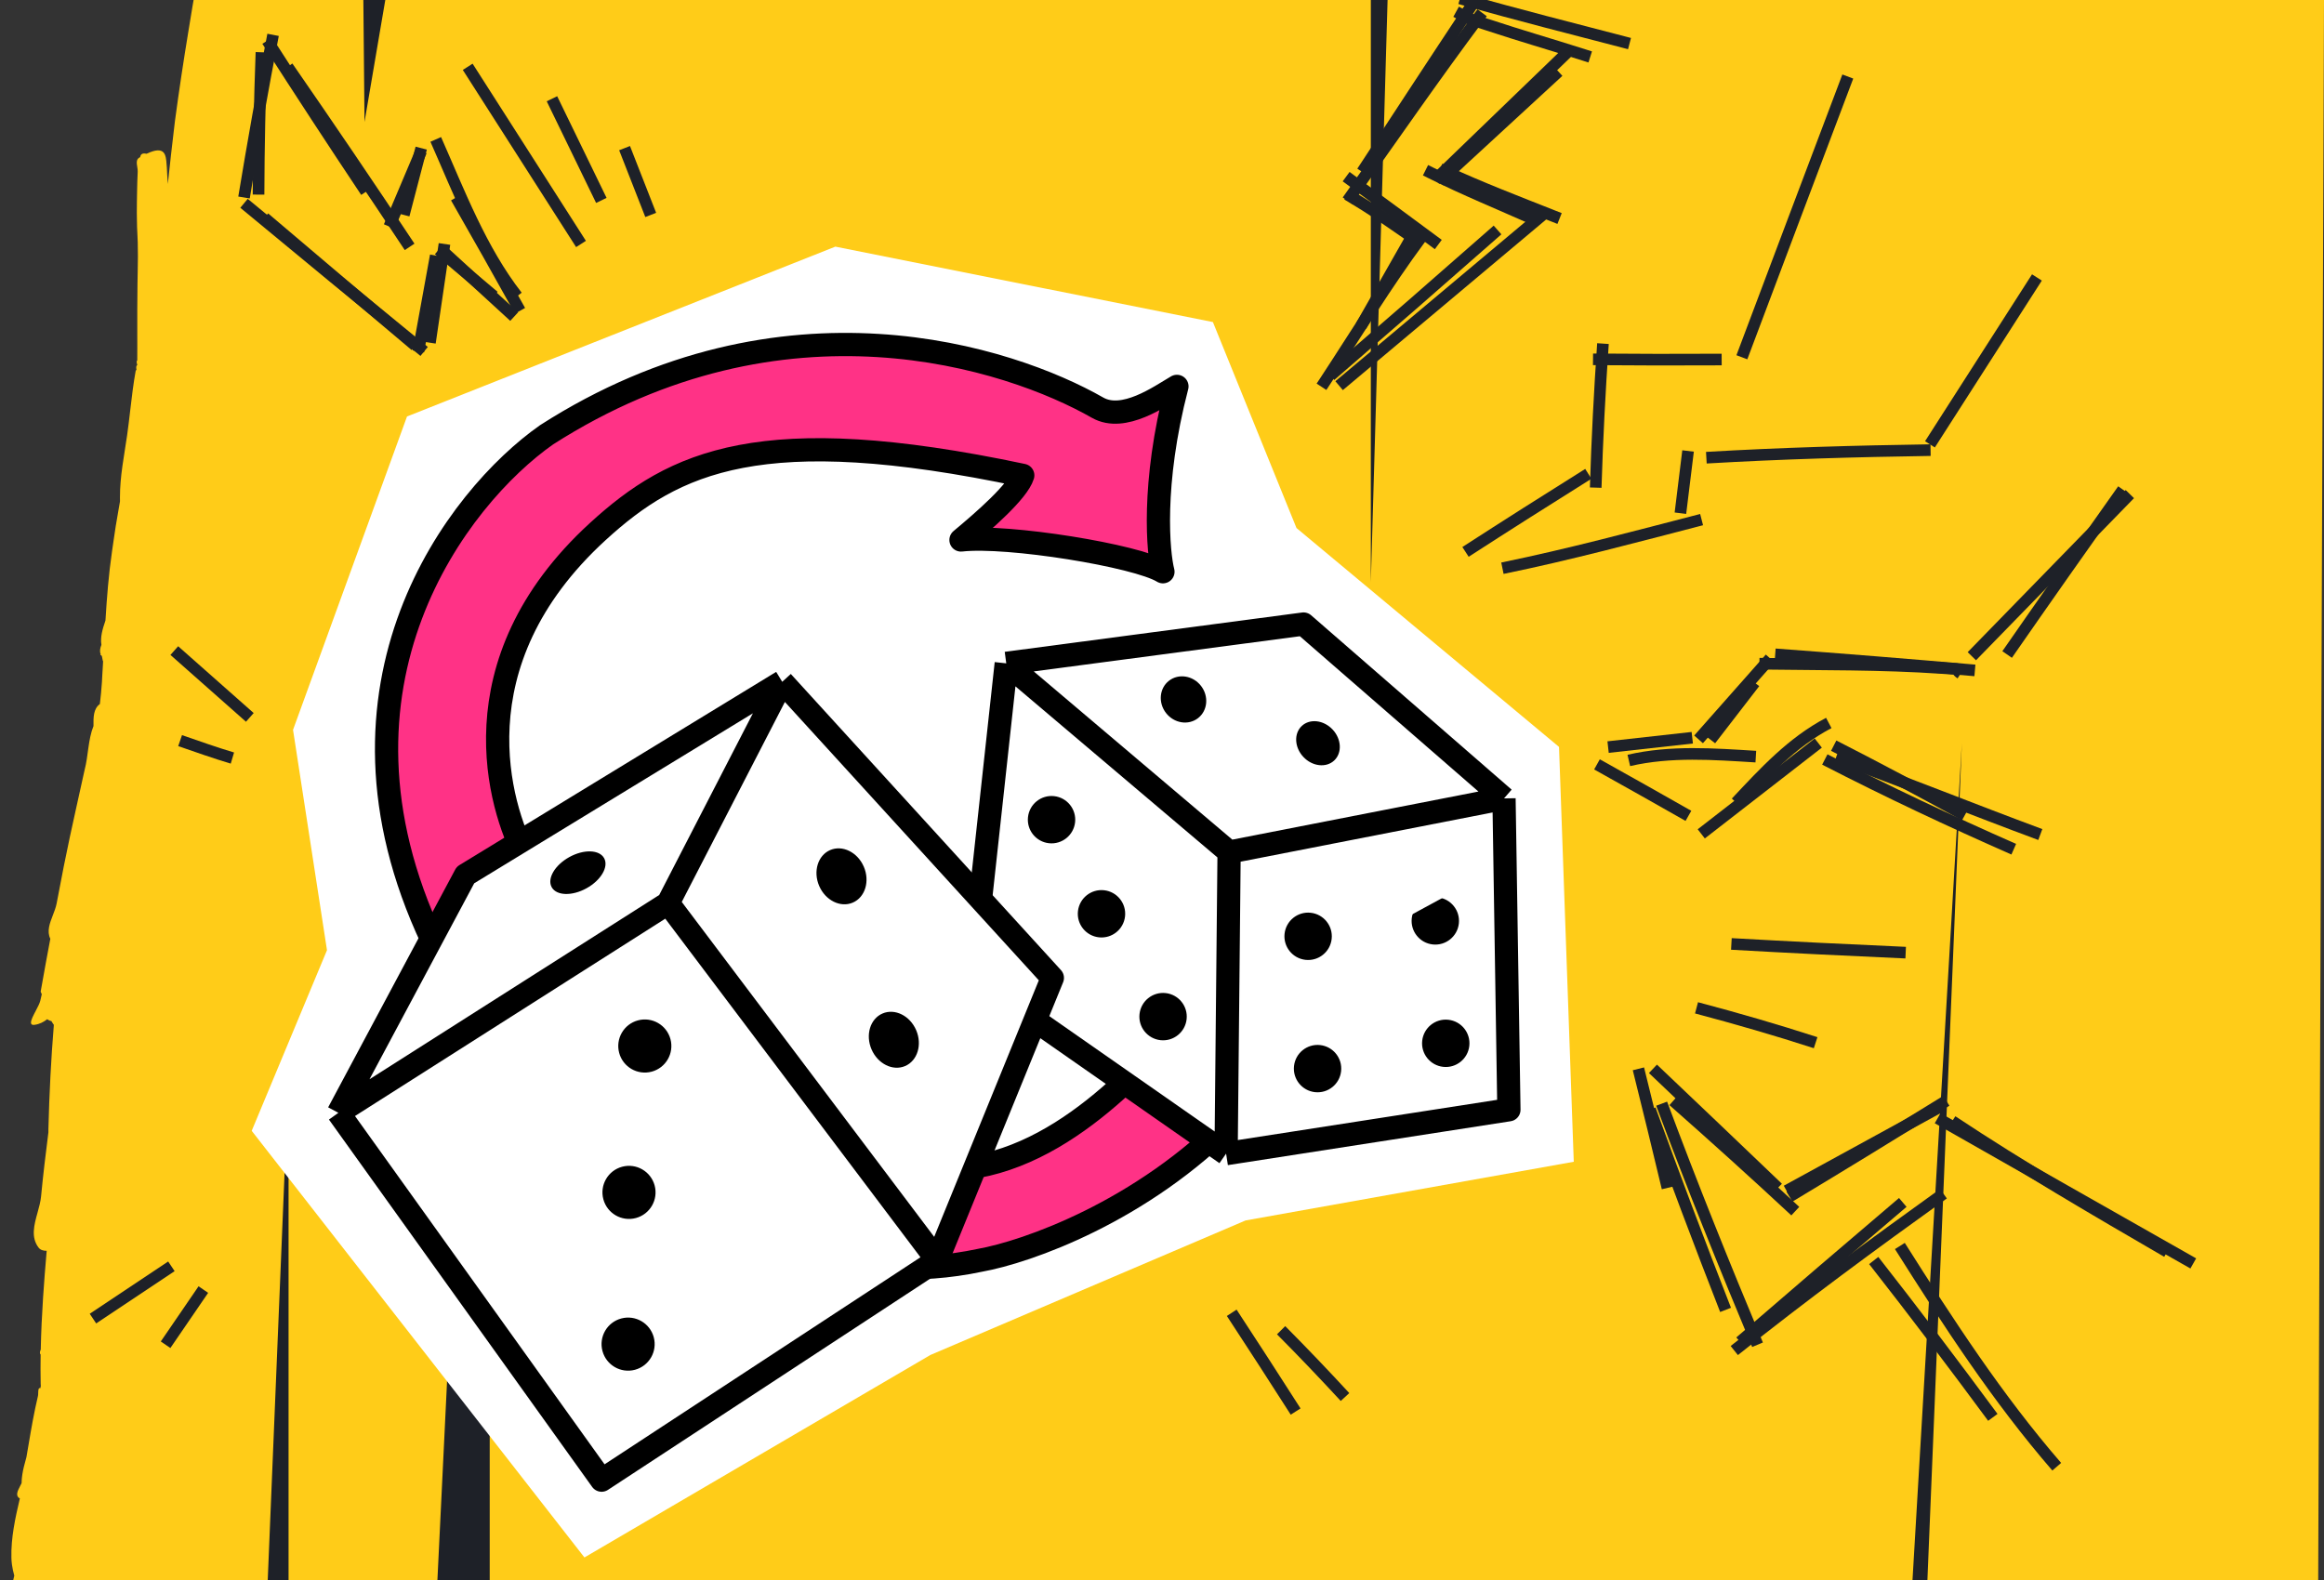 <svg width="200" height="136" viewBox="0 0 200 136" fill="none" xmlns="http://www.w3.org/2000/svg">
<rect x="0" y="0" width="200" height="136" fill="#333333" stroke="none"/>
<g clip-path="url(#clip0_18317_21998)">
<g clip-path="url(#clip1_18317_21998)">
<path fill-rule="evenodd" clip-rule="evenodd" d="M2.71 88.158C2.683 88.127 2.669 88.086 2.666 88.036C2.654 87.811 2.865 87.41 3.076 87.009C3.244 86.689 3.412 86.369 3.467 86.139L3.596 85.581C3.564 85.507 3.536 85.431 3.499 85.36C3.643 84.527 3.794 83.695 3.947 82.864C4.073 82.178 4.202 81.492 4.331 80.807C4.014 80.158 4.282 79.465 4.55 78.773C4.68 78.437 4.81 78.1 4.873 77.77C5.845 72.61 6.12 71.557 7.28 66.278C7.607 65.041 7.571 63.681 8.046 62.495C8.036 61.757 8.029 61.017 8.594 60.599C8.668 59.967 8.734 59.334 8.773 58.698C8.783 58.543 8.791 58.387 8.797 58.231C8.818 57.905 8.836 57.578 8.855 57.252L8.873 56.926L8.865 56.91C8.857 56.895 8.85 56.88 8.845 56.863C8.812 56.736 8.788 56.61 8.769 56.484C8.747 56.456 8.729 56.428 8.712 56.401L8.69 56.401C8.675 56.401 8.66 56.401 8.646 56.402L8.666 56.308C8.561 56.059 8.617 55.787 8.727 55.507C8.676 55.181 8.697 54.855 8.757 54.528C8.827 54.156 8.949 53.784 9.076 53.412C9.197 51.427 9.351 49.445 9.638 47.475L9.781 46.487C9.928 45.471 9.964 45.227 10.223 43.747L10.326 43.163L10.325 43.007C10.324 42.942 10.323 42.877 10.324 42.813C10.317 41.001 10.688 39.228 10.943 37.444C11.041 36.743 11.124 36.041 11.205 35.34C11.341 34.176 11.477 33.013 11.687 31.858C11.712 31.866 11.733 31.87 11.753 31.873C11.724 31.694 11.682 31.506 11.81 31.428L11.811 31.403C11.765 31.235 11.725 31.072 11.812 31.031L11.816 29.833L11.814 28.587C11.812 27.11 11.811 26.357 11.832 24.417C11.835 24.1 11.842 23.783 11.849 23.466C11.859 23.005 11.869 22.543 11.868 22.081C11.867 20.942 11.847 20.576 11.825 20.181C11.805 19.813 11.783 19.42 11.775 18.35C11.772 18.027 11.776 17.703 11.782 17.381C11.787 17.085 11.794 16.789 11.797 16.494C11.815 15.923 11.815 15.351 11.851 14.782C11.859 14.655 11.835 14.511 11.812 14.367C11.761 14.051 11.709 13.732 11.985 13.569L12.066 13.524C12.099 13.288 12.235 13.15 12.612 13.236C14.216 12.474 14.279 13.352 14.335 14.135C14.342 14.229 14.349 14.321 14.358 14.409C14.376 14.886 14.407 15.364 14.444 15.841C14.615 14.162 14.813 12.484 15.01 10.807L15.058 10.401C15.404 7.82 15.792 5.249 16.216 2.678L16.29 2.228C16.434 1.348 16.705 -0.319 16.809 -0.856C16.87 -1.162 16.952 -1.464 17.022 -1.769C17.228 -1.751 17.435 -1.742 17.642 -1.734C17.876 -2.873 18.145 -4.008 18.393 -5.145C18.372 -5.341 18.387 -5.518 18.572 -5.603C18.604 -5.618 18.639 -5.626 18.672 -5.639L18.645 -5.746C18.587 -5.976 18.525 -6.218 18.65 -6.187C18.774 -6.156 18.901 -6.129 19.03 -6.102C19.36 -6.033 19.7 -5.969 20.012 -5.871C20.029 -6.2 20.049 -6.528 20.07 -6.856L20.093 -7.262C20.059 -8.085 20.085 -8.932 20.239 -9.73C20.263 -10.127 20.285 -10.525 20.308 -10.923C20.325 -11.209 20.341 -11.496 20.36 -11.782C20.383 -11.941 20.352 -12.175 20.321 -12.409C20.258 -12.877 20.196 -13.345 20.566 -13.209C20.832 -13.111 21.074 -12.992 21.295 -12.854C21.467 -12.748 21.626 -12.63 21.774 -12.503C22.088 -12.748 22.453 -12.954 22.883 -13.108C23.414 -13.297 22.921 -12.162 22.939 -11.689L22.925 -10.893C23.499 -9.555 23.579 -7.924 23.527 -6.49C23.699 -6.479 23.876 -6.45 24.051 -6.399C24.452 -6.52 24.875 -6.537 25.177 -6.362C25.392 -6.237 25.496 -6.065 25.536 -5.866C25.595 -5.575 25.516 -5.227 25.441 -4.882C25.607 -4.255 25.643 -3.609 25.636 -2.956C25.846 -3.089 26.091 -3.193 26.336 -3.254C26.412 -3.474 26.495 -3.693 26.591 -3.913C26.682 -4.122 26.783 -4.332 26.897 -4.543L26.917 -5.28C26.928 -5.678 26.939 -6.076 26.952 -6.475C26.957 -6.575 26.946 -6.74 26.935 -6.905C26.913 -7.236 26.891 -7.568 26.992 -7.38C27.293 -6.821 27.542 -6.332 27.765 -5.872C28.174 -6.411 28.657 -6.966 29.25 -7.552C29.445 -7.744 29.475 -7.348 29.505 -6.953C29.52 -6.755 29.535 -6.557 29.57 -6.432C29.596 -4.799 29.613 -3.166 29.633 -1.533C29.707 -1.556 29.783 -1.577 29.858 -1.597C29.893 -2.317 29.93 -3.038 29.96 -3.759C30.027 -4.165 29.93 -5.354 30.162 -4.977C30.578 -4.3 30.925 -3.686 31.218 -3.113C31.337 -3.311 31.466 -3.514 31.604 -3.722C31.69 -3.854 31.781 -3.988 31.874 -4.124C31.856 -4.259 31.842 -4.39 31.941 -4.407C31.96 -4.61 32.036 -4.82 32.111 -5.029C32.18 -5.219 32.249 -5.409 32.275 -5.593C32.356 -6.178 32.427 -6.764 32.527 -7.347C32.593 -7.732 32.379 -8.276 32.772 -8.494C34.614 -9.518 34.936 -8.896 35.023 -8.093L35.029 -8.09C35.184 -8.027 35.207 -7.91 35.171 -7.769C35.151 -7.689 35.112 -7.6 35.067 -7.51C35.074 -7.395 35.082 -7.285 35.094 -7.181C35.256 -7.154 35.427 -7.118 35.616 -7.065C35.928 -6.979 35.817 -6.657 35.706 -6.339C35.684 -6.275 35.662 -6.212 35.644 -6.151C35.77 -5.628 35.703 -5.008 35.647 -4.493L35.628 -4.31C35.71 -4.198 35.779 -4.088 35.821 -3.997C35.99 -3.625 35.961 -3.23 35.909 -2.833C35.875 -2.57 35.831 -2.306 35.827 -2.047C35.825 -1.964 35.821 -1.887 35.82 -1.805L35.861 -1.801C36.124 -1.767 36.217 -1.588 36.244 -1.355C36.516 -1.144 36.768 -0.916 37.012 -0.683C37.399 -1.103 37.811 -1.499 38.343 -1.791C38.616 -1.94 38.608 -1.277 38.641 -1.008C38.7 -0.531 38.985 -0.477 39.001 2.21702e-05L200 4.75699e-05L199.501 136L28.001 136C28.03 136.374 24.491 150.481 24.202 150.729C24.182 150.747 24.16 150.762 24.138 150.777L24.102 150.8L24.094 151C24.09 151.061 24.154 151.207 24.081 151.185C23.928 151.138 23.762 151.099 23.594 151.06L23.58 151.057C23.413 151.111 23.235 151.152 23.05 151.183C23.043 151.201 23.034 151.22 23.025 151.238C23.016 151.257 23.007 151.275 23 151.294C23.051 151.489 23.048 151.63 22.97 151.698C22.928 151.734 22.864 151.749 22.777 151.74C22.632 151.964 22.441 152.14 22.141 152.187C22.044 152.202 21.954 152.189 21.869 152.166C21.826 152.615 21.76 153.08 21.613 153.515C21.779 153.867 21.833 154.161 21.528 154.272C21.466 154.295 21.415 154.289 21.37 154.266C21.339 154.249 21.312 154.225 21.286 154.195C21.184 154.349 21.065 154.495 20.922 154.627L20.919 154.925C20.919 154.987 20.919 155.05 20.921 155.112C20.925 155.231 20.994 156.025 21 156.127C21.034 156.78 21.017 157.429 20.986 158.08C20.885 159.249 21.259 159.619 18.761 159.262L18.751 159.259L18.744 159.256C18.738 159.367 18.733 159.478 18.73 159.588L18.726 159.796C18.712 159.845 18.713 159.912 18.715 159.979C18.719 160.115 18.722 160.25 18.597 160.233C18.201 160.181 17.768 160.117 17.373 160.001C16.821 160.139 16.651 159.838 16.592 159.644L16.569 159.625L16.529 159.591L16.488 159.798C16.484 159.717 16.488 159.637 16.486 159.556C16.459 159.533 16.43 159.513 16.405 159.489C16.218 159.303 16.189 159.073 16.211 158.829C16.236 158.546 16.33 158.244 16.325 157.972C16.307 156.955 16.336 155.94 16.381 154.926L16.271 154.875C16.088 154.891 15.897 154.896 15.705 154.903C15.386 154.912 15.067 154.922 14.788 154.976C14.86 153.794 14.979 152.615 15.117 151.437C14.517 151.685 13.946 150.799 13.36 150.482L13.385 150.253C13.438 149.761 13.556 148.675 13.673 147.679C13.577 147.589 13.479 147.499 13.381 147.41C13.239 147.59 13.177 147.648 13.18 147.582C13.182 147.539 13.211 147.443 13.264 147.293C13.24 147.268 13.218 147.242 13.196 147.217C13.085 147.203 12.976 147.183 12.866 147.157C12.376 149.799 11.554 153.825 10.757 155.649L10.747 155.762L10.728 155.752L10.713 155.743C10.585 156.022 10.458 156.258 10.335 156.403C9.943 156.862 9.027 155.919 8.373 155.676C8.377 155.01 8.347 154.343 8.383 153.679C8.389 153.576 8.402 153.416 8.415 153.254L8.438 152.962C8.228 153.182 7.999 153.387 7.723 153.554C7.479 153.702 7.291 153.152 7.215 152.908C7.143 152.671 7.105 152.431 7.081 152.19C7.051 151.88 7.045 151.569 7.018 151.259C6.939 150.369 6.875 149.338 6.833 148.32L6.757 148.283L6.752 148.28C6.582 149.029 6.422 149.779 6.278 150.533C6.251 150.761 6.227 150.99 6.199 151.218C6.163 151.53 6.219 151.874 6.234 152.204C6.251 152.57 6.219 152.919 5.957 153.187C5.95 153.194 5.943 153.2 5.935 153.205L5.916 153.22C5.894 153.455 5.875 153.69 5.847 153.924C5.584 153.799 5.278 153.705 4.976 153.609C4.534 153.691 4.049 153.726 3.639 153.842C3.633 153.51 3.65 153.179 3.677 152.849C3.457 152.464 3.579 152.029 3.702 151.595C3.765 151.371 3.829 151.147 3.845 150.93L3.898 150.218C3.966 149.308 4.034 148.398 4.11 147.489C4.117 147.407 4.125 147.324 4.134 147.242L4.153 147.031C4.04 146.967 3.911 146.857 3.768 146.69C2.784 147.331 2.648 146.793 2.679 146.234C2.385 145.844 2.48 145.365 2.641 144.873C2.468 144.79 2.317 144.687 2.2 144.556C1.903 144.226 2.024 143.805 2.144 143.385C2.204 143.175 2.265 142.966 2.273 142.767L2.298 142.537C2.172 142.372 2.219 142.02 2.248 141.727L2.35 141.061C2.339 141.045 2.326 141.031 2.314 141.016C2.306 141.006 2.298 140.996 2.292 140.986C2.254 140.928 2.478 139.28 2.579 138.555C2.244 138.008 1.936 137.442 1.679 136.864L1.429 137.109C1.148 137.384 0.867 137.658 0.601 137.936C0.514 138.025 0.55 137.929 0.619 137.776C0.697 137.604 0.816 137.361 0.848 137.234C0.982 136.699 1.107 136.163 1.229 135.626C1.139 135.306 1.07 134.985 1.027 134.663C1.002 134.473 0.986 134.282 0.982 134.092C0.938 132.365 1.311 130.671 1.708 128.978L1.701 128.975C1.294 128.754 1.519 128.321 1.744 127.889C1.783 127.813 1.823 127.738 1.858 127.664C1.861 126.674 2.246 125.616 2.275 125.421L2.459 124.343C2.702 122.912 2.917 121.644 3.268 120.154C3.284 120.086 3.286 119.991 3.288 119.894C3.293 119.668 3.298 119.428 3.477 119.486L3.513 119.298L3.51 119.254C3.507 119.21 3.505 119.167 3.501 119.123C3.483 118.278 3.485 117.435 3.497 116.592C3.396 116.491 3.429 116.337 3.508 116.165C3.537 114.684 3.608 113.205 3.704 111.728C3.792 110.372 3.901 109.018 4.018 107.665C3.727 107.668 3.475 107.591 3.324 107.394C2.642 106.508 2.937 105.437 3.231 104.375C3.362 103.902 3.492 103.43 3.535 102.977C3.708 101.139 3.933 99.305 4.165 97.473L4.166 97.306L4.168 97.111C4.244 94.141 4.392 91.175 4.634 88.216C4.556 88.116 4.492 88.007 4.43 87.897C4.356 87.877 4.283 87.853 4.213 87.819C4.184 87.805 4.156 87.79 4.131 87.775C4.108 87.76 4.086 87.745 4.066 87.729C3.758 87.968 3.412 88.152 2.979 88.212C2.842 88.231 2.757 88.21 2.71 88.158ZM36.221 -0.276C36.22 -0.4 36.221 -0.523 36.22 -0.647C36.209 -0.517 36.203 -0.394 36.213 -0.286L36.221 -0.276Z" fill="#FFCC18"/>
<path d="M24.833 92.661L24.833 138.5L23 137L24.833 92.661Z" fill="#1E2128"/>
<path d="M42.144 43.205L42.145 139L37.498 139L42.144 43.205Z" fill="#1E2128"/>
<path d="M168.833 64L165.747 139L164.499 137.5L168.833 64Z" fill="#1E2128"/>
<path d="M31.369 10.5L31.195 -7.872L34.498 -7.872L31.369 10.5Z" fill="#1E2128"/>
<path d="M117.971 50.124L117.972 -1L119.499 -3L117.971 50.124Z" fill="#1E2128"/>
<path d="M50.296 134.059L21.662 97.336L28.14 81.788L25.218 62.821L35.027 35.849L71.89 21.229L104.381 27.722L111.574 45.45L134.167 64.291L135.436 99.999L107.193 105.051L80.063 116.633L50.296 134.059Z" fill="white"/>
<path d="M101.285 33.258C99.081 41.703 99.678 47.673 100.081 49.213C97.852 47.834 86.728 46.022 82.701 46.479C84.643 44.862 87.595 42.298 88.017 40.918C65.528 36.161 58.033 39.723 51.444 45.754C39.024 57.122 43.066 69.59 45.17 73.617C51.392 90.693 68.81 98.045 77.785 100.231C87.738 102.655 96.177 94.215 100.886 88.943L106.19 96.176C98.282 104.314 88.327 107.769 84.339 108.48C62.7 113.074 43.976 92.341 37.186 80.906C26.825 58.921 39.433 42.761 47.032 37.429C67.43 24.358 86.897 30.775 94.454 35.089C96.695 36.367 99.817 34.115 101.285 33.258Z" fill="#FF3286" stroke="black" stroke-width="2" stroke-linejoin="round"/>
<path d="M86.597 57.098L83.658 84.048L105.516 99.301L129.854 95.523L129.433 68.722L112.178 53.714L86.597 57.098Z" fill="white"/>
<path d="M129.433 68.722L105.774 73.345M129.433 68.722L129.854 95.523L105.516 99.301M129.433 68.722L112.178 53.714L86.597 57.098M105.774 73.345L86.597 57.098M105.774 73.345L105.516 99.301M86.597 57.098L83.658 84.048L105.516 99.301" stroke="black" stroke-width="2" stroke-linejoin="round"/>
<ellipse cx="1.725" cy="2.039" rx="1.725" ry="2.039" transform="matrix(-0.729 0.684 0.684 0.729 113.287 61.308)" fill="black"/>
<ellipse cx="1.906" cy="2.039" rx="1.906" ry="2.039" transform="matrix(-0.788 0.615 0.615 0.788 102.099 57.426)" fill="black"/>
<circle cx="2.039" cy="2.039" r="2.039" transform="matrix(-0.994 -0.108 -0.108 0.994 92.741 68.748)" fill="black"/>
<circle cx="2.039" cy="2.039" r="2.039" transform="matrix(-0.994 -0.108 -0.108 0.994 97.04 76.848)" fill="black"/>
<circle cx="2.039" cy="2.039" r="2.039" transform="matrix(-0.994 -0.108 -0.108 0.994 102.339 85.7)" fill="black"/>
<circle cx="2.039" cy="2.039" r="2.039" transform="matrix(-0.994 -0.108 -0.108 0.994 125.767 77.461)" fill="black"/>
<circle cx="2.039" cy="2.039" r="2.039" transform="matrix(-0.994 -0.108 -0.108 0.994 126.667 87.997)" fill="black"/>
<circle cx="2.039" cy="2.039" r="2.039" transform="matrix(-0.994 -0.108 -0.108 0.994 114.822 78.787)" fill="black"/>
<circle cx="2.039" cy="2.039" r="2.039" transform="matrix(-0.994 -0.108 -0.108 0.994 115.634 90.175)" fill="black"/>
<path d="M29.122 95.786L40.057 75.318L67.317 58.686L90.564 84.174L80.656 108.471L51.773 127.405L29.122 95.786Z" fill="white"/>
<path d="M29.122 95.786L40.057 75.318L67.317 58.686M29.122 95.786L51.773 127.405L80.656 108.471M29.122 95.786L57.495 77.736M67.317 58.686L90.564 84.174L80.656 108.471M67.317 58.686L57.495 77.736M80.656 108.471L57.495 77.736" stroke="black" stroke-width="2" stroke-linejoin="round"/>
<circle cx="54.054" cy="115.697" r="2.285" transform="rotate(-15 54.054 115.697)" fill="black"/>
<circle cx="54.131" cy="102.636" r="2.285" transform="rotate(-15 54.131 102.636)" fill="black"/>
<circle cx="55.492" cy="90.037" r="2.285" transform="rotate(-15 55.492 90.037)" fill="black"/>
<ellipse cx="49.734" cy="75.117" rx="2.579" ry="1.533" transform="rotate(-28.983 49.734 75.117)" fill="black"/>
<ellipse cx="72.418" cy="75.431" rx="2.091" ry="2.462" transform="rotate(-23.334 72.418 75.431)" fill="black"/>
<ellipse cx="76.923" cy="89.498" rx="2.091" ry="2.462" transform="rotate(-23.334 76.923 89.498)" fill="black"/>
<path d="M126.375 0.875C123.397 5.362 120.454 9.872 117.5 14.375" stroke="#1E2128" stroke-linecap="square"/>
<path d="M127.25 1.5C123.477 6.549 119.898 11.736 116.25 16.875" stroke="#1E2128" stroke-linecap="square"/>
<path d="M116.375 17C117.89 17.903 119.307 18.871 120.75 19.875" stroke="#1E2128" stroke-linecap="square"/>
<path d="M116.25 15.5C118.63 17.244 121.005 18.993 123.375 20.75" stroke="#1E2128" stroke-linecap="square"/>
<path d="M121.5 20.375L117.375 27.625" stroke="#1E2128" stroke-linecap="square"/>
<path d="M122.25 20.5C119.298 24.479 116.721 28.739 114 32.875" stroke="#1E2128" stroke-linecap="square"/>
<path d="M114.875 32C119.438 28.064 123.978 24.106 128.5 20.125" stroke="#1E2128" stroke-linecap="square"/>
<path d="M115.625 32.875L132.75 18.5" stroke="#1E2128" stroke-linecap="square"/>
<path d="M123.125 14.875C126.026 16.325 129.039 17.556 132 18.875" stroke="#1E2128" stroke-linecap="square"/>
<path d="M124.375 14.75C127.456 16.18 130.595 17.373 133.75 18.625" stroke="#1E2128" stroke-linecap="square"/>
<path d="M124.25 15.25L133.75 6.5" stroke="#1E2128" stroke-linecap="square"/>
<path d="M123.875 15.125L134.625 4.75" stroke="#1E2128" stroke-linecap="square"/>
<path d="M125.75 1.25C126.666 1.751 126.243 1.551 127.903 2.097C131.181 3.177 132.923 3.652 136.375 4.75" stroke="#1E2128" stroke-linecap="square"/>
<path d="M126.125 0C130.646 1.29 135.202 2.435 139.75 3.625" stroke="#1E2128" stroke-linecap="square"/>
<path d="M17.5 111L14.25 115.75" stroke="#1E2128"/>
<path d="M14.75 109L8 113.5" stroke="#1E2128"/>
<path d="M116.25 81L125 76.25" stroke="white"/>
<path d="M21.5 61.75L15 56" stroke="#1E2128"/>
<path d="M20 65.25C18.481 64.797 16.998 64.266 15.5 63.75" stroke="#1E2128"/>
<path d="M36 30.25L37.5 22" stroke="#1E2128"/>
<path d="M37 29.5L38.25 21" stroke="#1E2128"/>
<path d="M38.25 21.75L44.25 27.25" stroke="#1E2128"/>
<path d="M21 17.5C26.15 21.772 31.315 26.022 36.5 30.25" stroke="#1E2128"/>
<path d="M22.75 18.75C27.075 22.427 31.408 26.093 35.75 29.75" stroke="#1E2128"/>
<path d="M37.75 21.5L42.5 25.5" stroke="#1E2128"/>
<path d="M39.25 17C41.109 20.238 42.937 23.487 44.75 26.75" stroke="#1E2128"/>
<path d="M37.5 12C39.548 16.63 41.384 21.493 44.5 25.5" stroke="#1E2128"/>
<path d="M36.25 12.75L34.75 18.5" stroke="#1E2128"/>
<path d="M36.25 13L33.5 19.5" stroke="#1E2128"/>
<path d="M24.75 5.75C28.302 10.886 31.809 16.046 35.25 21.25" stroke="#1E2128"/>
<path d="M23 3.5C25.798 7.86 28.628 12.192 31.5 16.5" stroke="#1E2128"/>
<path d="M21 17C21.775 12.317 22.602 7.654 23.5 3" stroke="#1E2128"/>
<path d="M22.25 16.75C22.262 12.655 22.351 8.586 22.5 4.5" stroke="#1E2128"/>
<path d="M50 21L40.25 5.75" stroke="#1E2128"/>
<path d="M51.75 17.25L47.5 8.5" stroke="#1E2128"/>
<path d="M56 18.5L53.75 12.75" stroke="#1E2128"/>
<path d="M126.12 47.505C129.627 45.237 133.15 43.003 136.688 40.786" stroke="#1E2128"/>
<path d="M137.324 41.973C137.45 37.824 137.665 33.71 137.948 29.576" stroke="#1E2128"/>
<path d="M137.093 30.93C140.785 30.962 144.473 30.968 148.164 30.947" stroke="#1E2128"/>
<path d="M149.903 30.752C152.925 22.691 155.979 14.641 159.019 6.587" stroke="#1E2128"/>
<path d="M129.296 48.91C135.06 47.728 140.746 46.2 146.437 44.725" stroke="#1E2128"/>
<path d="M144.614 44.175L145.272 38.818" stroke="#1E2128"/>
<path d="M146.846 39.397C153.299 39.021 159.692 38.841 166.143 38.744" stroke="#1E2128"/>
<path d="M166.088 38.247L175.295 23.882" stroke="#1E2128"/>
<path d="M141 92C141.851 95.413 142.685 98.829 143.5 102.25" stroke="#1E2128"/>
<path d="M142.25 92C145.841 95.409 149.424 98.826 153 102.25" stroke="#1E2128"/>
<path d="M153.75 102.5L167 95.25" stroke="#1E2128"/>
<path d="M166.75 96.25C174.079 100.424 181.413 104.59 188.75 108.75" stroke="#1E2128"/>
<path d="M149.25 116.25C155.148 111.542 161.133 107.139 167.25 102.75" stroke="#1E2128"/>
<path d="M163.5 107.25C167.685 113.87 171.881 120.331 177 126.25" stroke="#1E2128"/>
<path d="M142 95.5C144.104 101.279 146.261 107.029 148.5 112.75" stroke="#1E2128"/>
<path d="M143 95C145.606 102.003 148.371 108.869 151.25 115.75" stroke="#1E2128"/>
<path d="M144 94.75C147.546 97.876 151.044 101.035 154.5 104.25" stroke="#1E2128"/>
<path d="M154 103C158.521 100.28 163.015 97.526 167.5 94.75" stroke="#1E2128"/>
<path d="M149.75 115.5C154.401 111.48 159.067 107.481 163.75 103.5" stroke="#1E2128"/>
<path d="M161.25 108.5C164.741 112.957 168.143 117.45 171.5 122" stroke="#1E2128"/>
<path d="M168 96.5C174.023 100.495 180.26 104.124 186.5 107.75" stroke="#1E2128"/>
<path d="M138.39 64.307L145.634 63.501" stroke="#1E2128"/>
<path d="M137.434 65.794C140.064 67.26 142.686 68.737 145.303 70.225" stroke="#1E2128"/>
<path d="M146.408 71.776L156.478 63.96" stroke="#1E2128"/>
<path d="M157.041 65.373C162.422 68.144 167.788 70.669 173.301 73.097" stroke="#1E2128"/>
<path d="M152.772 56.322C158.506 56.748 164.232 57.209 169.958 57.706" stroke="#1E2128"/>
<path d="M169.693 56.485L183.291 42.531" stroke="#1E2128"/>
<path d="M140.174 65.455C143.792 64.619 147.469 64.905 151.104 65.127" stroke="#1E2128"/>
<path d="M149.404 69.078C151.856 66.472 154.2 63.905 157.382 62.229" stroke="#1E2128"/>
<path d="M157.806 64.183C161.604 66.126 165.358 68.116 169.085 70.176" stroke="#1E2128"/>
<path d="M158.019 65.16C163.898 67.312 169.731 69.661 175.585 71.834" stroke="#1E2128"/>
<path d="M147.206 63.672L150.999 58.755" stroke="#1E2128"/>
<path d="M146.175 63.64L152.337 56.673" stroke="#1E2128"/>
<path d="M151.413 57.129C156.635 57.205 161.899 57.141 167.113 57.5C169.368 57.655 167.986 57.489 168.737 57.971" stroke="#1E2128"/>
<path d="M172.73 56.337C176.027 51.588 179.35 46.861 182.696 42.148" stroke="#1E2128"/>
<path d="M106 113C107.85 115.824 109.683 118.656 111.5 121.5" stroke="#1E2128"/>
<path d="M110.25 114.5C112.126 116.387 113.949 118.299 115.75 120.25" stroke="#1E2128"/>
<path d="M146 86.75C149.455 87.668 152.873 88.653 156.25 89.75" stroke="#1E2128"/>
<path d="M149 81.25C154 81.533 158.998 81.779 164 82" stroke="#1E2128"/>
</g>
</g>
<defs>
<clipPath id="clip0_18317_21998">
<rect width="200" height="136" fill="white"/>
</clipPath>
<clipPath id="clip1_18317_21998">
<rect width="200" height="136" fill="white"/>
</clipPath>
</defs>
</svg>
